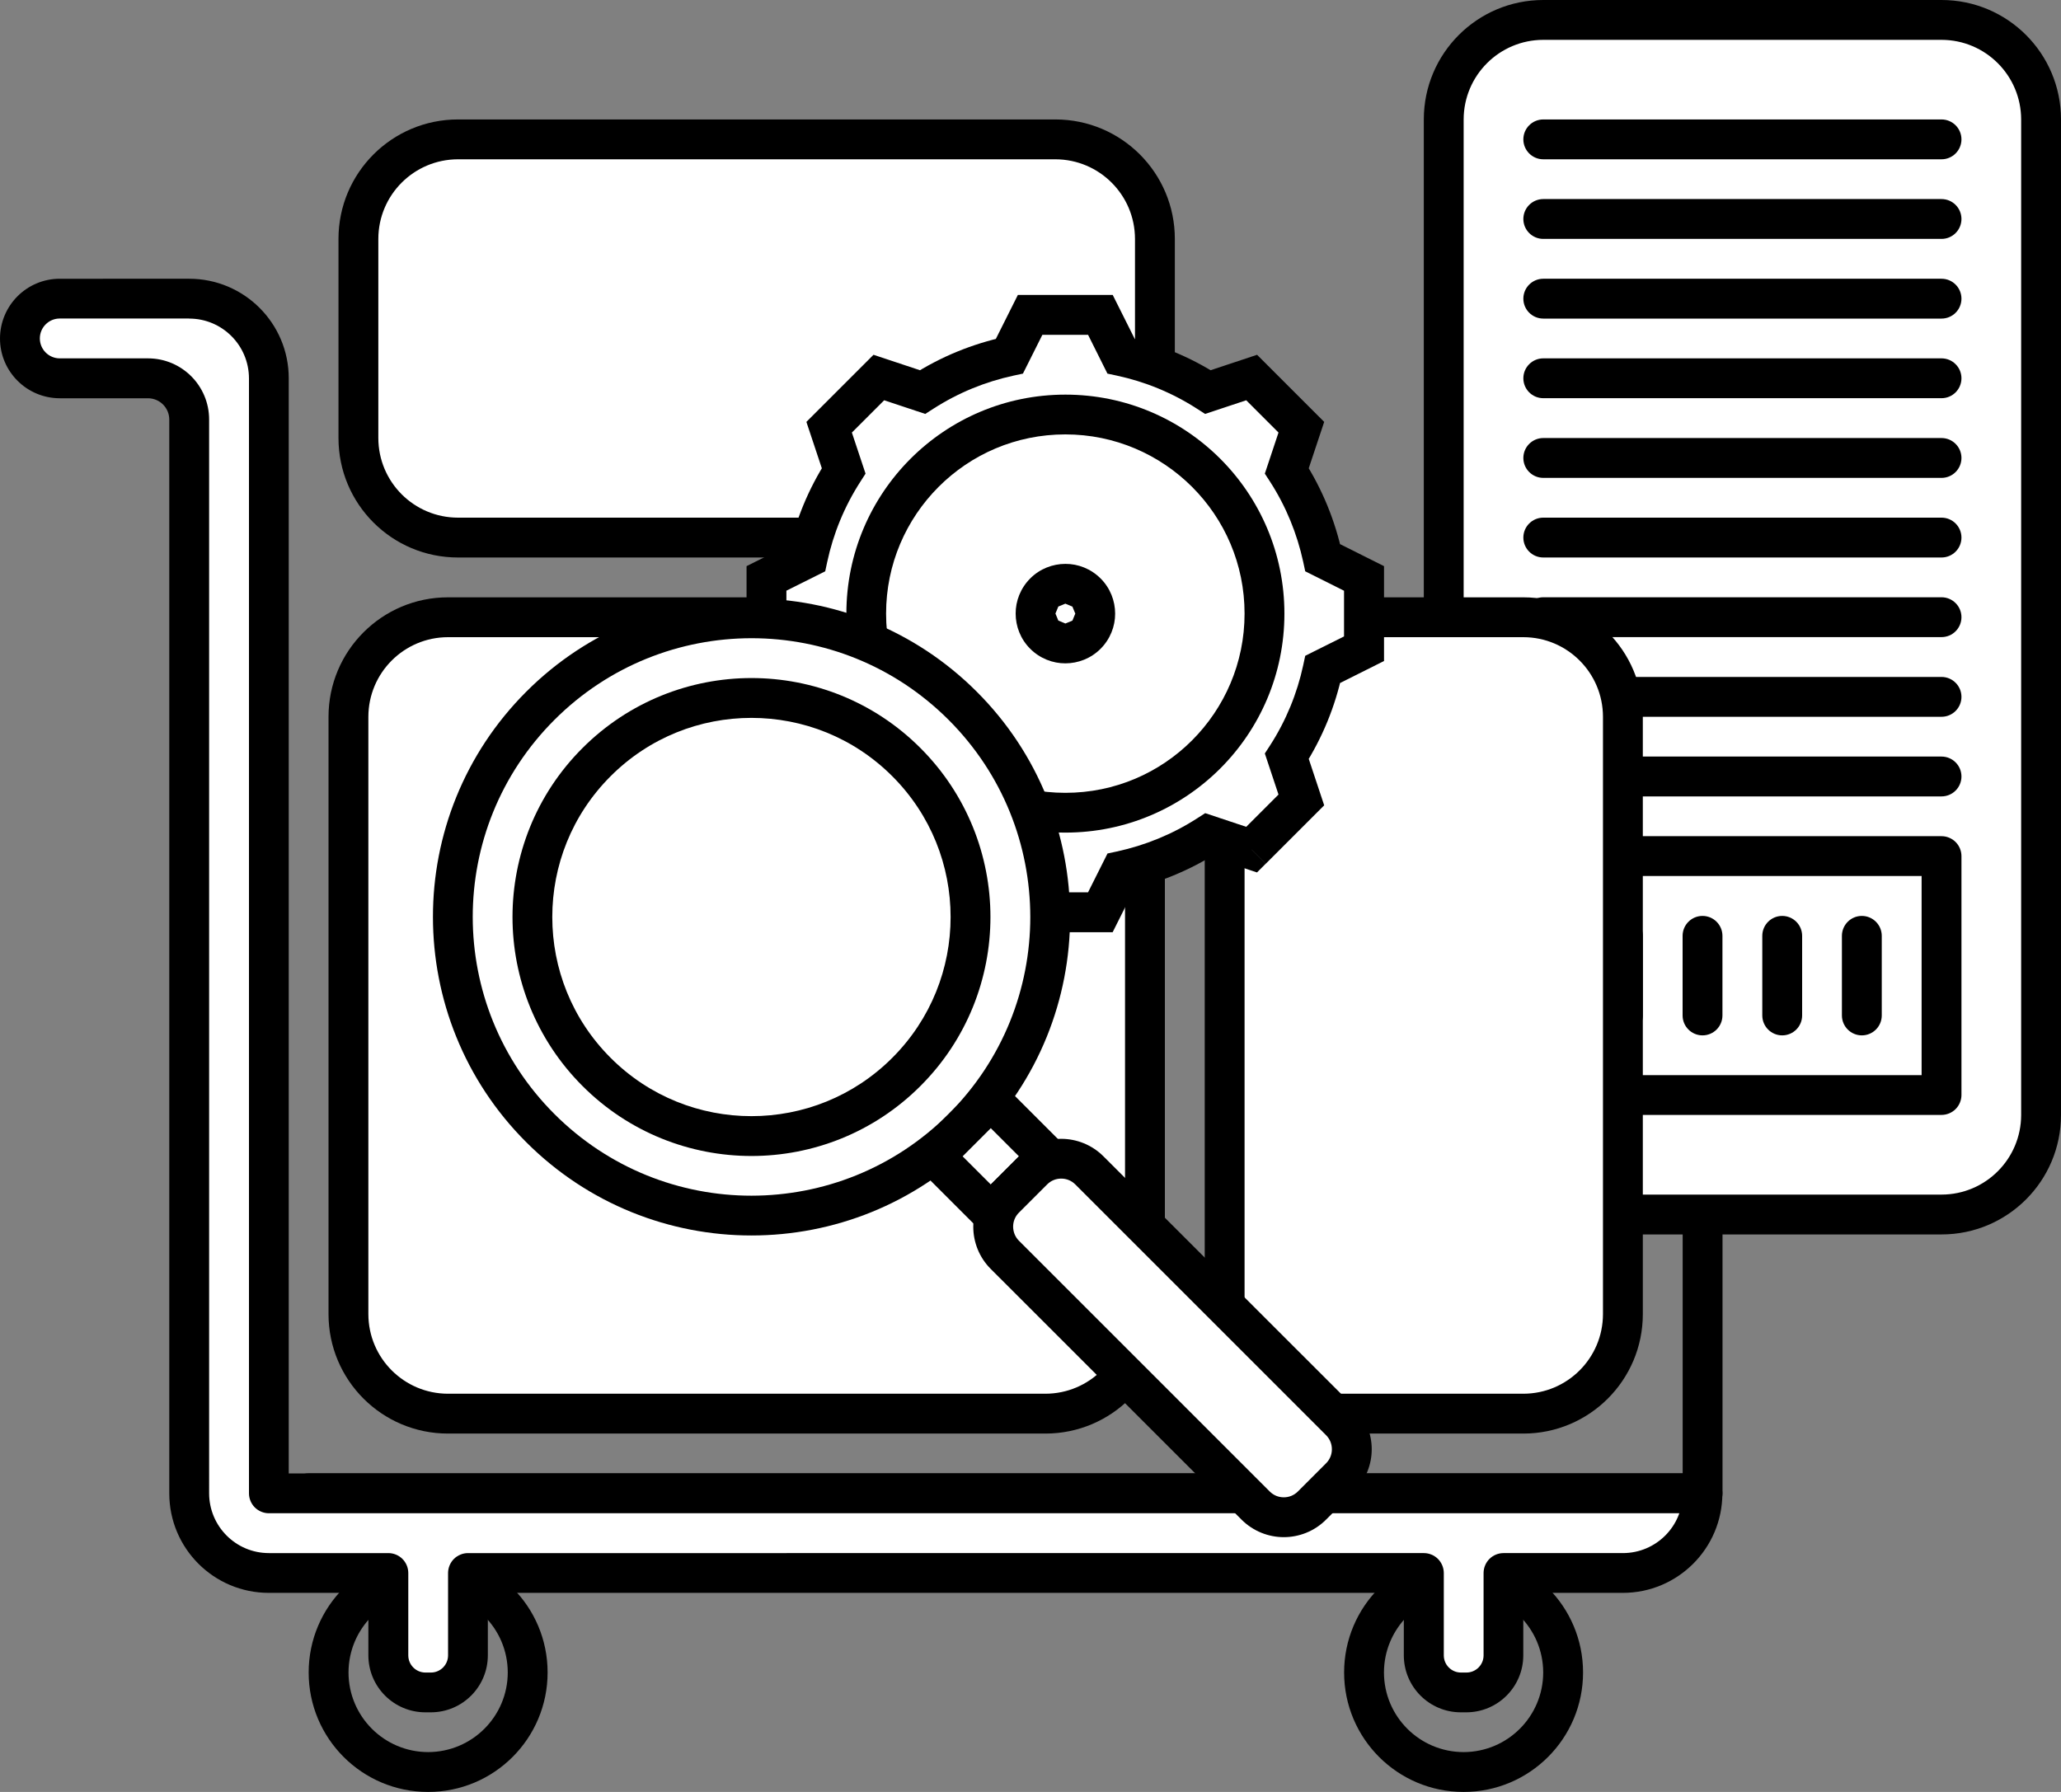 <svg xmlns="http://www.w3.org/2000/svg" id="Layer_2" data-name="Layer 2" viewBox="0 0 300 260.87"><rect x="0" y="0" width="300" height="260.87" fill="#808080" stroke="none"/><defs><style>      .cls-1 {        fill: #fff;      }    </style></defs><g id="SourcingProc"><g><path d="M62.32,257.97v-2.9c-6.4-.01-11.58-5.19-11.59-11.59.01-6.4,5.19-11.58,11.59-11.59,6.4.01,11.58,5.19,11.59,11.59-.01,6.4-5.19,11.58-11.59,11.59v5.8c9.61,0,17.39-7.79,17.39-17.39,0-9.61-7.78-17.39-17.39-17.39-9.61,0-17.39,7.79-17.39,17.39,0,9.61,7.78,17.39,17.39,17.39v-2.9Z"></path><path d="M213.04,257.97v-2.9c-6.4-.01-11.58-5.19-11.59-11.59.01-6.4,5.19-11.58,11.59-11.59,6.4.01,11.58,5.19,11.59,11.59-.01,6.4-5.19,11.58-11.59,11.59v5.8c9.61,0,17.39-7.79,17.39-17.39,0-9.61-7.78-17.39-17.39-17.39-9.61,0-17.39,7.79-17.39,17.39,0,9.61,7.78,17.39,17.39,17.39v-2.9Z"></path><path d="M44.93,220.29h202.9c.76,0,1.51-.31,2.05-.85.54-.54.85-1.29.85-2.05V78.26c0-1.6-1.3-2.9-2.9-2.9s-2.9,1.3-2.9,2.9v136.23H44.93c-1.6,0-2.9,1.3-2.9,2.9s1.3,2.9,2.9,2.9Z"></path><path class="cls-1" d="M27.54,43.48H8.7c-3.2,0-5.8,2.6-5.8,5.8s2.6,5.8,5.8,5.8h12.84c3.31,0,6,2.69,6,6v156.32c0,6.4,5.19,11.59,11.59,11.59h17.39v11.99c0,2.98,2.42,5.4,5.4,5.4h.79c2.98,0,5.4-2.42,5.4-5.4v-11.99h139.13v11.99c0,2.98,2.42,5.4,5.4,5.4h.79c2.98,0,5.4-2.42,5.4-5.4v-11.99h17.39c6.4,0,11.59-5.19,11.59-11.59H39.13V55.07c0-6.4-5.19-11.59-11.59-11.59Z"></path><path d="M27.54,43.48v-2.9H8.7c-4.8,0-8.69,3.89-8.7,8.7,0,4.8,3.89,8.69,8.7,8.7h12.84c1.71,0,3.1,1.39,3.1,3.1v156.32c0,8.01,6.49,14.49,14.49,14.49h14.49v9.09c0,4.59,3.72,8.3,8.3,8.3h.79c4.59,0,8.3-3.72,8.3-8.3v-9.09h133.33v9.09c0,4.59,3.72,8.3,8.3,8.3h.79c4.59,0,8.3-3.72,8.3-8.3v-9.09h14.49c8,0,14.49-6.49,14.49-14.49,0-.76-.31-1.51-.85-2.05-.54-.54-1.29-.85-2.05-.85H42.03V55.07c0-8.01-6.49-14.49-14.49-14.49v5.8c4.8,0,8.69,3.89,8.7,8.7v162.32c0,.76.31,1.51.85,2.05.54.54,1.29.85,2.05.85h208.7v-2.9h-2.9c0,4.8-3.89,8.69-8.7,8.7h-17.39c-.76,0-1.51.31-2.05.85-.54.54-.85,1.29-.85,2.05v11.99c0,1.38-1.12,2.5-2.5,2.5h-.79c-1.38,0-2.5-1.12-2.5-2.5v-11.99c0-.76-.31-1.51-.85-2.05-.54-.54-1.29-.85-2.05-.85H68.12c-.76,0-1.51.31-2.05.85-.54.54-.85,1.29-.85,2.05v11.99c0,1.38-1.12,2.5-2.5,2.5h-.79c-1.38,0-2.5-1.12-2.5-2.5v-11.99c0-.76-.31-1.51-.85-2.05-.54-.54-1.29-.85-2.05-.85h-17.39c-4.8,0-8.69-3.89-8.7-8.7V61.07c0-4.92-3.98-8.9-8.9-8.9h-12.84c-1.6,0-2.9-1.3-2.9-2.9,0-1.6,1.3-2.9,2.9-2.9h18.84v-2.9Z"></path><rect class="cls-1" x="210.14" y="2.9" width="86.96" height="173.91" rx="14.49" ry="14.49"></rect><path d="M282.61,176.81v-2.9h-57.97c-6.4-.01-11.58-5.19-11.59-11.59V17.39c.01-6.4,5.19-11.58,11.59-11.59h57.97c6.4.01,11.58,5.19,11.59,11.59v144.93c-.01,6.4-5.19,11.58-11.59,11.59v5.8c9.61,0,17.39-7.79,17.39-17.39V17.39c0-9.61-7.78-17.39-17.39-17.39h-57.97c-9.61,0-17.39,7.79-17.39,17.39v144.93c0,9.61,7.78,17.39,17.39,17.39h57.97v-2.9Z"></path><path d="M224.64,23.19h57.97c1.6,0,2.9-1.3,2.9-2.9s-1.3-2.9-2.9-2.9h-57.97c-1.6,0-2.9,1.3-2.9,2.9s1.3,2.9,2.9,2.9"></path><path d="M224.64,34.78h57.97c1.6,0,2.9-1.3,2.9-2.9s-1.3-2.9-2.9-2.9h-57.97c-1.6,0-2.9,1.3-2.9,2.9s1.3,2.9,2.9,2.9"></path><path d="M224.64,46.38h57.97c1.6,0,2.9-1.3,2.9-2.9s-1.3-2.9-2.9-2.9h-57.97c-1.6,0-2.9,1.3-2.9,2.9s1.3,2.9,2.9,2.9"></path><path d="M224.64,57.97h57.97c1.6,0,2.9-1.3,2.9-2.9s-1.3-2.9-2.9-2.9h-57.97c-1.6,0-2.9,1.3-2.9,2.9s1.3,2.9,2.9,2.9"></path><path d="M224.64,69.57h57.97c1.6,0,2.9-1.3,2.9-2.9s-1.3-2.9-2.9-2.9h-57.97c-1.6,0-2.9,1.3-2.9,2.9s1.3,2.9,2.9,2.9"></path><path d="M224.64,81.16h57.97c1.6,0,2.9-1.3,2.9-2.9s-1.3-2.9-2.9-2.9h-57.97c-1.6,0-2.9,1.3-2.9,2.9s1.3,2.9,2.9,2.9"></path><path d="M224.64,92.75h57.97c1.6,0,2.9-1.3,2.9-2.9s-1.3-2.9-2.9-2.9h-57.97c-1.6,0-2.9,1.3-2.9,2.9s1.3,2.9,2.9,2.9"></path><path d="M224.64,104.35h57.97c1.6,0,2.9-1.3,2.9-2.9s-1.3-2.9-2.9-2.9h-57.97c-1.6,0-2.9,1.3-2.9,2.9s1.3,2.9,2.9,2.9"></path><path d="M224.64,115.94h57.97c1.6,0,2.9-1.3,2.9-2.9s-1.3-2.9-2.9-2.9h-57.97c-1.6,0-2.9,1.3-2.9,2.9s1.3,2.9,2.9,2.9"></path><rect class="cls-1" x="224.64" y="124.64" width="57.97" height="34.78"></rect><path d="M282.61,159.42v-2.9h-55.07v-28.99h52.17v31.88h2.9v-2.9,2.9h2.9v-34.78c0-.76-.31-1.51-.85-2.05-.54-.54-1.29-.85-2.05-.85h-57.97c-.76,0-1.51.31-2.05.85-.54.54-.85,1.29-.85,2.05v34.78c0,.76.31,1.51.85,2.05.54.54,1.29.85,2.05.85h57.97c.76,0,1.51-.31,2.05-.85.54-.54.85-1.29.85-2.05h-2.9Z"></path><path d="M239.13,147.83v-11.59c0-1.6-1.3-2.9-2.9-2.9s-2.9,1.3-2.9,2.9v11.59c0,1.6,1.3,2.9,2.9,2.9s2.9-1.3,2.9-2.9"></path><path d="M250.72,147.83v-11.59c0-1.6-1.3-2.9-2.9-2.9s-2.9,1.3-2.9,2.9v11.59c0,1.6,1.3,2.9,2.9,2.9s2.9-1.3,2.9-2.9"></path><path d="M262.32,147.83v-11.59c0-1.6-1.3-2.9-2.9-2.9s-2.9,1.3-2.9,2.9v11.59c0,1.6,1.3,2.9,2.9,2.9s2.9-1.3,2.9-2.9"></path><path d="M273.91,147.83v-11.59c0-1.6-1.3-2.9-2.9-2.9s-2.9,1.3-2.9,2.9v11.59c0,1.6,1.3,2.9,2.9,2.9s2.9-1.3,2.9-2.9"></path><rect class="cls-1" x="50.72" y="89.86" width="115.94" height="115.94" rx="14.49" ry="14.49"></rect><path d="M152.17,205.8v-2.9h-86.96c-6.4-.01-11.58-5.19-11.59-11.59v-86.96c.01-6.4,5.19-11.58,11.59-11.59h86.96c6.4.01,11.58,5.19,11.59,11.59v86.96c-.01,6.4-5.19,11.58-11.59,11.59v5.8c9.61,0,17.39-7.79,17.39-17.39v-86.96c0-9.61-7.78-17.39-17.39-17.39h-86.96c-9.61,0-17.39,7.79-17.39,17.39v86.96c0,9.61,7.78,17.39,17.39,17.39h86.96v-2.9Z"></path><rect class="cls-1" x="52.17" y="20.29" width="115.94" height="57.97" rx="14.49" ry="14.49"></rect><path d="M153.62,78.26v-2.9h-86.96c-6.4-.01-11.58-5.19-11.59-11.59v-28.99c.01-6.4,5.19-11.58,11.59-11.59h86.96c6.4.01,11.58,5.19,11.59,11.59v28.99c-.01,6.4-5.19,11.58-11.59,11.59v5.8c9.61,0,17.39-7.79,17.39-17.39v-28.99c0-9.61-7.78-17.39-17.39-17.39h-86.96c-9.61,0-17.39,7.79-17.39,17.39v28.99c0,9.61,7.78,17.39,17.39,17.39h86.96v-2.9Z"></path><rect class="cls-1" x="178.26" y="89.86" width="57.97" height="115.94" rx="14.49" ry="14.49"></rect><path d="M221.74,205.8v-2.9h-28.99c-6.4-.01-11.58-5.19-11.59-11.59v-86.96c.01-6.4,5.19-11.58,11.59-11.59h28.99c6.4.01,11.58,5.19,11.59,11.59v86.96c-.01,6.4-5.19,11.58-11.59,11.59v5.8c9.61,0,17.39-7.79,17.39-17.39v-86.96c0-9.61-7.78-17.39-17.39-17.39h-28.99c-9.61,0-17.39,7.79-17.39,17.39v86.96c0,9.61,7.78,17.39,17.39,17.39h28.99v-2.9Z"></path><path class="cls-1" d="M182.2,123.69l7.23-7.23-2.12-6.36c2.54-3.93,4.27-8.22,5.23-12.65l6.01-3.01v-10.23l-6.01-3.01c-.96-4.43-2.69-8.72-5.23-12.65l2.12-6.36-7.23-7.23-6.36,2.12c-3.93-2.54-8.22-4.27-12.65-5.23l-3.01-6.01h-10.23l-3.01,6.01c-4.43.96-8.72,2.69-12.65,5.22l-6.36-2.12-7.23,7.23,2.12,6.36c-2.54,3.93-4.27,8.22-5.22,12.65l-6.01,3.01v10.23l6.01,3.01c.96,4.43,2.69,8.72,5.22,12.65l-2.12,6.36,7.23,7.23,6.36-2.12c3.93,2.54,8.22,4.27,12.65,5.23l3.01,6.01h10.23l3.01-6.01c4.43-.96,8.72-2.69,12.65-5.23l6.36,2.12Z"></path><path d="M182.2,123.69l2.05,2.05,8.5-8.5-2.68-8.06-2.75.92,2.44,1.57c2.73-4.23,4.6-8.85,5.62-13.61l-2.83-.61,1.3,2.59,7.61-3.81v-13.81l-7.61-3.81-1.3,2.59,2.83-.61c-1.03-4.76-2.89-9.38-5.62-13.61l-2.44,1.57,2.75.92,2.68-8.05-9.77-9.77-8.06,2.68.92,2.75,1.57-2.44c-4.23-2.73-8.85-4.6-13.61-5.62l-.61,2.83,2.59-1.3-3.81-7.61h-13.81l-3.81,7.61,2.59,1.3-.61-2.83c-4.76,1.03-9.38,2.89-13.61,5.62l1.57,2.44.92-2.75-8.06-2.68-9.77,9.77,2.68,8.05,2.75-.92-2.44-1.57c-2.73,4.23-4.6,8.85-5.62,13.61l2.83.61-1.3-2.59-7.61,3.81v13.81l7.61,3.81,1.3-2.59-2.83.61c1.03,4.76,2.89,9.38,5.62,13.61l2.44-1.57-2.75-.92-2.68,8.05,9.77,9.77,8.05-2.68-.92-2.75-1.57,2.44c4.23,2.73,8.85,4.6,13.61,5.62l.61-2.83-2.59,1.3,3.81,7.61h13.81l3.81-7.61-2.59-1.3.61,2.83c4.76-1.03,9.38-2.89,13.61-5.62l-1.57-2.44-.92,2.75,8.06,2.69,1.27-1.27-2.05-2.05.92-2.75-7.68-2.56-1.17.75c-3.63,2.34-7.59,3.94-11.69,4.83l-1.36.29-2.83,5.65h-6.65l-2.21-4.41-.62-1.24-1.36-.29c-4.1-.88-8.06-2.49-11.69-4.83l-1.17-.75-5.98,1.99-4.7-4.7,1.55-4.66.44-1.32-.75-1.17c-2.34-3.63-3.94-7.59-4.83-11.69l-.29-1.36-5.65-2.83v-6.65s4.41-2.2,4.41-2.2l1.24-.62.29-1.36c.88-4.1,2.49-8.06,4.83-11.69l.75-1.17-1.99-5.98,4.7-4.7,4.66,1.55,1.32.44,1.17-.75c3.63-2.34,7.59-3.94,11.69-4.83l1.36-.29,2.83-5.65h6.65l2.2,4.41.62,1.24,1.36.29c4.1.88,8.06,2.49,11.69,4.83l1.17.75,5.98-1.99,4.7,4.7-1.55,4.66-.44,1.32.76,1.17c2.34,3.63,3.94,7.59,4.83,11.69l.29,1.36,5.65,2.83v6.65s-4.41,2.2-4.41,2.2l-1.24.62-.29,1.36c-.88,4.1-2.49,8.06-4.83,11.69l-.76,1.17,1.99,5.98-5.97,5.97,2.05,2.05.92-2.75-.92,2.75Z"></path><path class="cls-1" d="M158.15,92.4c-1.7,1.7-4.45,1.7-6.15,0-1.7-1.7-1.7-4.45,0-6.15,1.7-1.7,4.45-1.7,6.15,0,1.7,1.7,1.7,4.45,0,6.15Z"></path><path d="M158.15,92.4l-2.05-2.05-1.02.42-1.03-.43-.42-1.02.42-1.02,1.02-.42,1.03.43.42,1.02-.42,1.02,2.05,2.05,2.05,2.05c1.41-1.41,2.13-3.28,2.12-5.12,0-1.85-.71-3.72-2.12-5.12-1.41-1.41-3.28-2.13-5.12-2.12-1.84,0-3.72.71-5.12,2.12-1.41,1.41-2.13,3.28-2.12,5.12,0,1.85.71,3.72,2.12,5.12,1.41,1.41,3.28,2.13,5.12,2.12,1.84,0,3.72-.71,5.12-2.12l-2.05-2.05Z"></path><path d="M184.06,89.33h-2.9c0,7.21-2.92,13.72-7.64,18.45-4.73,4.73-11.23,7.64-18.45,7.64-7.21,0-13.72-2.92-18.45-7.64-4.73-4.73-7.64-11.23-7.64-18.45,0-7.21,2.92-13.72,7.64-18.45,4.73-4.73,11.23-7.64,18.45-7.64,7.21,0,13.72,2.92,18.45,7.64,4.73,4.73,7.64,11.23,7.64,18.45h5.8c0-17.61-14.27-31.88-31.88-31.88-17.61,0-31.88,14.27-31.88,31.88,0,17.61,14.27,31.88,31.88,31.88,17.61,0,31.88-14.27,31.88-31.88h-2.9Z"></path><path class="cls-1" d="M140.13,102.75c16.98,16.98,16.98,44.51,0,61.49-16.98,16.98-44.51,16.98-61.49,0-16.98-16.98-16.98-44.51,0-61.49,16.98-16.98,44.51-16.98,61.49,0Z"></path><path d="M140.13,102.75l-2.05,2.05c7.93,7.93,11.88,18.3,11.89,28.69,0,10.39-3.96,20.76-11.89,28.69-7.93,7.93-18.3,11.88-28.69,11.89-10.39,0-20.76-3.96-28.69-11.89-7.93-7.93-11.88-18.3-11.89-28.69,0-10.39,3.96-20.76,11.89-28.69,7.93-7.93,18.3-11.88,28.69-11.89,10.39,0,20.76,3.96,28.69,11.89l2.05-2.05,2.05-2.05c-9.05-9.05-20.93-13.59-32.79-13.58-11.86,0-23.75,4.53-32.79,13.58-9.05,9.05-13.59,20.93-13.58,32.79,0,11.86,4.53,23.75,13.58,32.79,9.05,9.05,20.93,13.59,32.79,13.58,11.86,0,23.75-4.53,32.79-13.58,9.05-9.05,13.59-20.93,13.58-32.79,0-11.86-4.53-23.75-13.58-32.79l-2.05,2.05Z"></path><path class="cls-1" d="M131.93,110.95c12.45,12.45,12.45,32.64,0,45.09-12.45,12.45-32.64,12.45-45.09,0-12.45-12.45-12.45-32.64,0-45.09,12.45-12.45,32.64-12.45,45.09,0Z"></path><path d="M131.93,110.95l-2.05,2.05c5.67,5.67,8.49,13.07,8.49,20.5,0,7.43-2.82,14.83-8.49,20.5-5.67,5.67-13.07,8.49-20.5,8.49-7.43,0-14.83-2.82-20.5-8.49-5.67-5.67-8.49-13.07-8.49-20.5,0-7.43,2.82-14.83,8.49-20.5,5.67-5.67,13.07-8.49,20.5-8.49,7.43,0,14.83,2.82,20.5,8.49l2.05-2.05,2.05-2.05c-6.78-6.79-15.7-10.19-24.59-10.19-8.89,0-17.81,3.4-24.6,10.19-6.79,6.78-10.19,15.7-10.19,24.6,0,8.89,3.4,17.81,10.19,24.6,6.78,6.79,15.7,10.19,24.6,10.19,8.89,0,17.81-3.4,24.59-10.19,6.79-6.78,10.19-15.7,10.19-24.6,0-8.89-3.4-17.81-10.19-24.6l-2.05,2.05Z"></path><rect class="cls-1" x="138.43" y="162.54" width="11.59" height="11.59" transform="translate(-76.79 151.29) rotate(-45)"></rect><path d="M152.42,168.34l-2.05-2.05-6.15,6.15-4.1-4.1,4.1-4.1,6.15,6.15,2.05-2.05-2.05-2.05,2.05,2.05,2.05-2.05-8.2-8.2c-1.13-1.13-2.97-1.13-4.1,0l-8.2,8.2c-.55.55-.85,1.28-.85,2.05s.3,1.5.85,2.05l8.2,8.2c1.13,1.13,2.97,1.13,4.1,0l8.2-8.2c.55-.55.85-1.28.85-2.05s-.3-1.5-.85-2.05l-2.05,2.05Z"></path><path class="cls-1" d="M195.07,215.08l-4.1,4.1c-2.26,2.26-5.93,2.26-8.2,0l-36.5-36.5c-2.26-2.26-2.26-5.93,0-8.2l4.1-4.1c2.26-2.26,5.93-2.26,8.2,0l36.5,36.5c2.26,2.26,2.26,5.93,0,8.2Z"></path><path d="M195.07,215.08l-2.05-2.05-4.1,4.1c-.57.57-1.3.85-2.05.85-.75,0-1.48-.28-2.05-.85l-36.5-36.5c-.57-.57-.84-1.3-.85-2.05,0-.75.28-1.48.85-2.05l4.1-4.1c.57-.57,1.3-.85,2.05-.85.75,0,1.48.28,2.05.85l36.5,36.5c.57.57.85,1.3.85,2.05,0,.75-.28,1.48-.85,2.05l2.05,2.05,2.05,2.05c1.69-1.69,2.55-3.93,2.55-6.15,0-2.22-.85-4.46-2.55-6.15l-36.5-36.49c-1.69-1.69-3.93-2.55-6.15-2.55-2.22,0-4.46.85-6.15,2.55l-4.1,4.1c-1.69,1.69-2.55,3.93-2.55,6.15,0,2.21.85,4.46,2.55,6.15l36.5,36.49c1.69,1.69,3.93,2.55,6.15,2.55,2.21,0,4.46-.85,6.15-2.55l4.1-4.1-2.05-2.05Z"></path></g></g></svg>